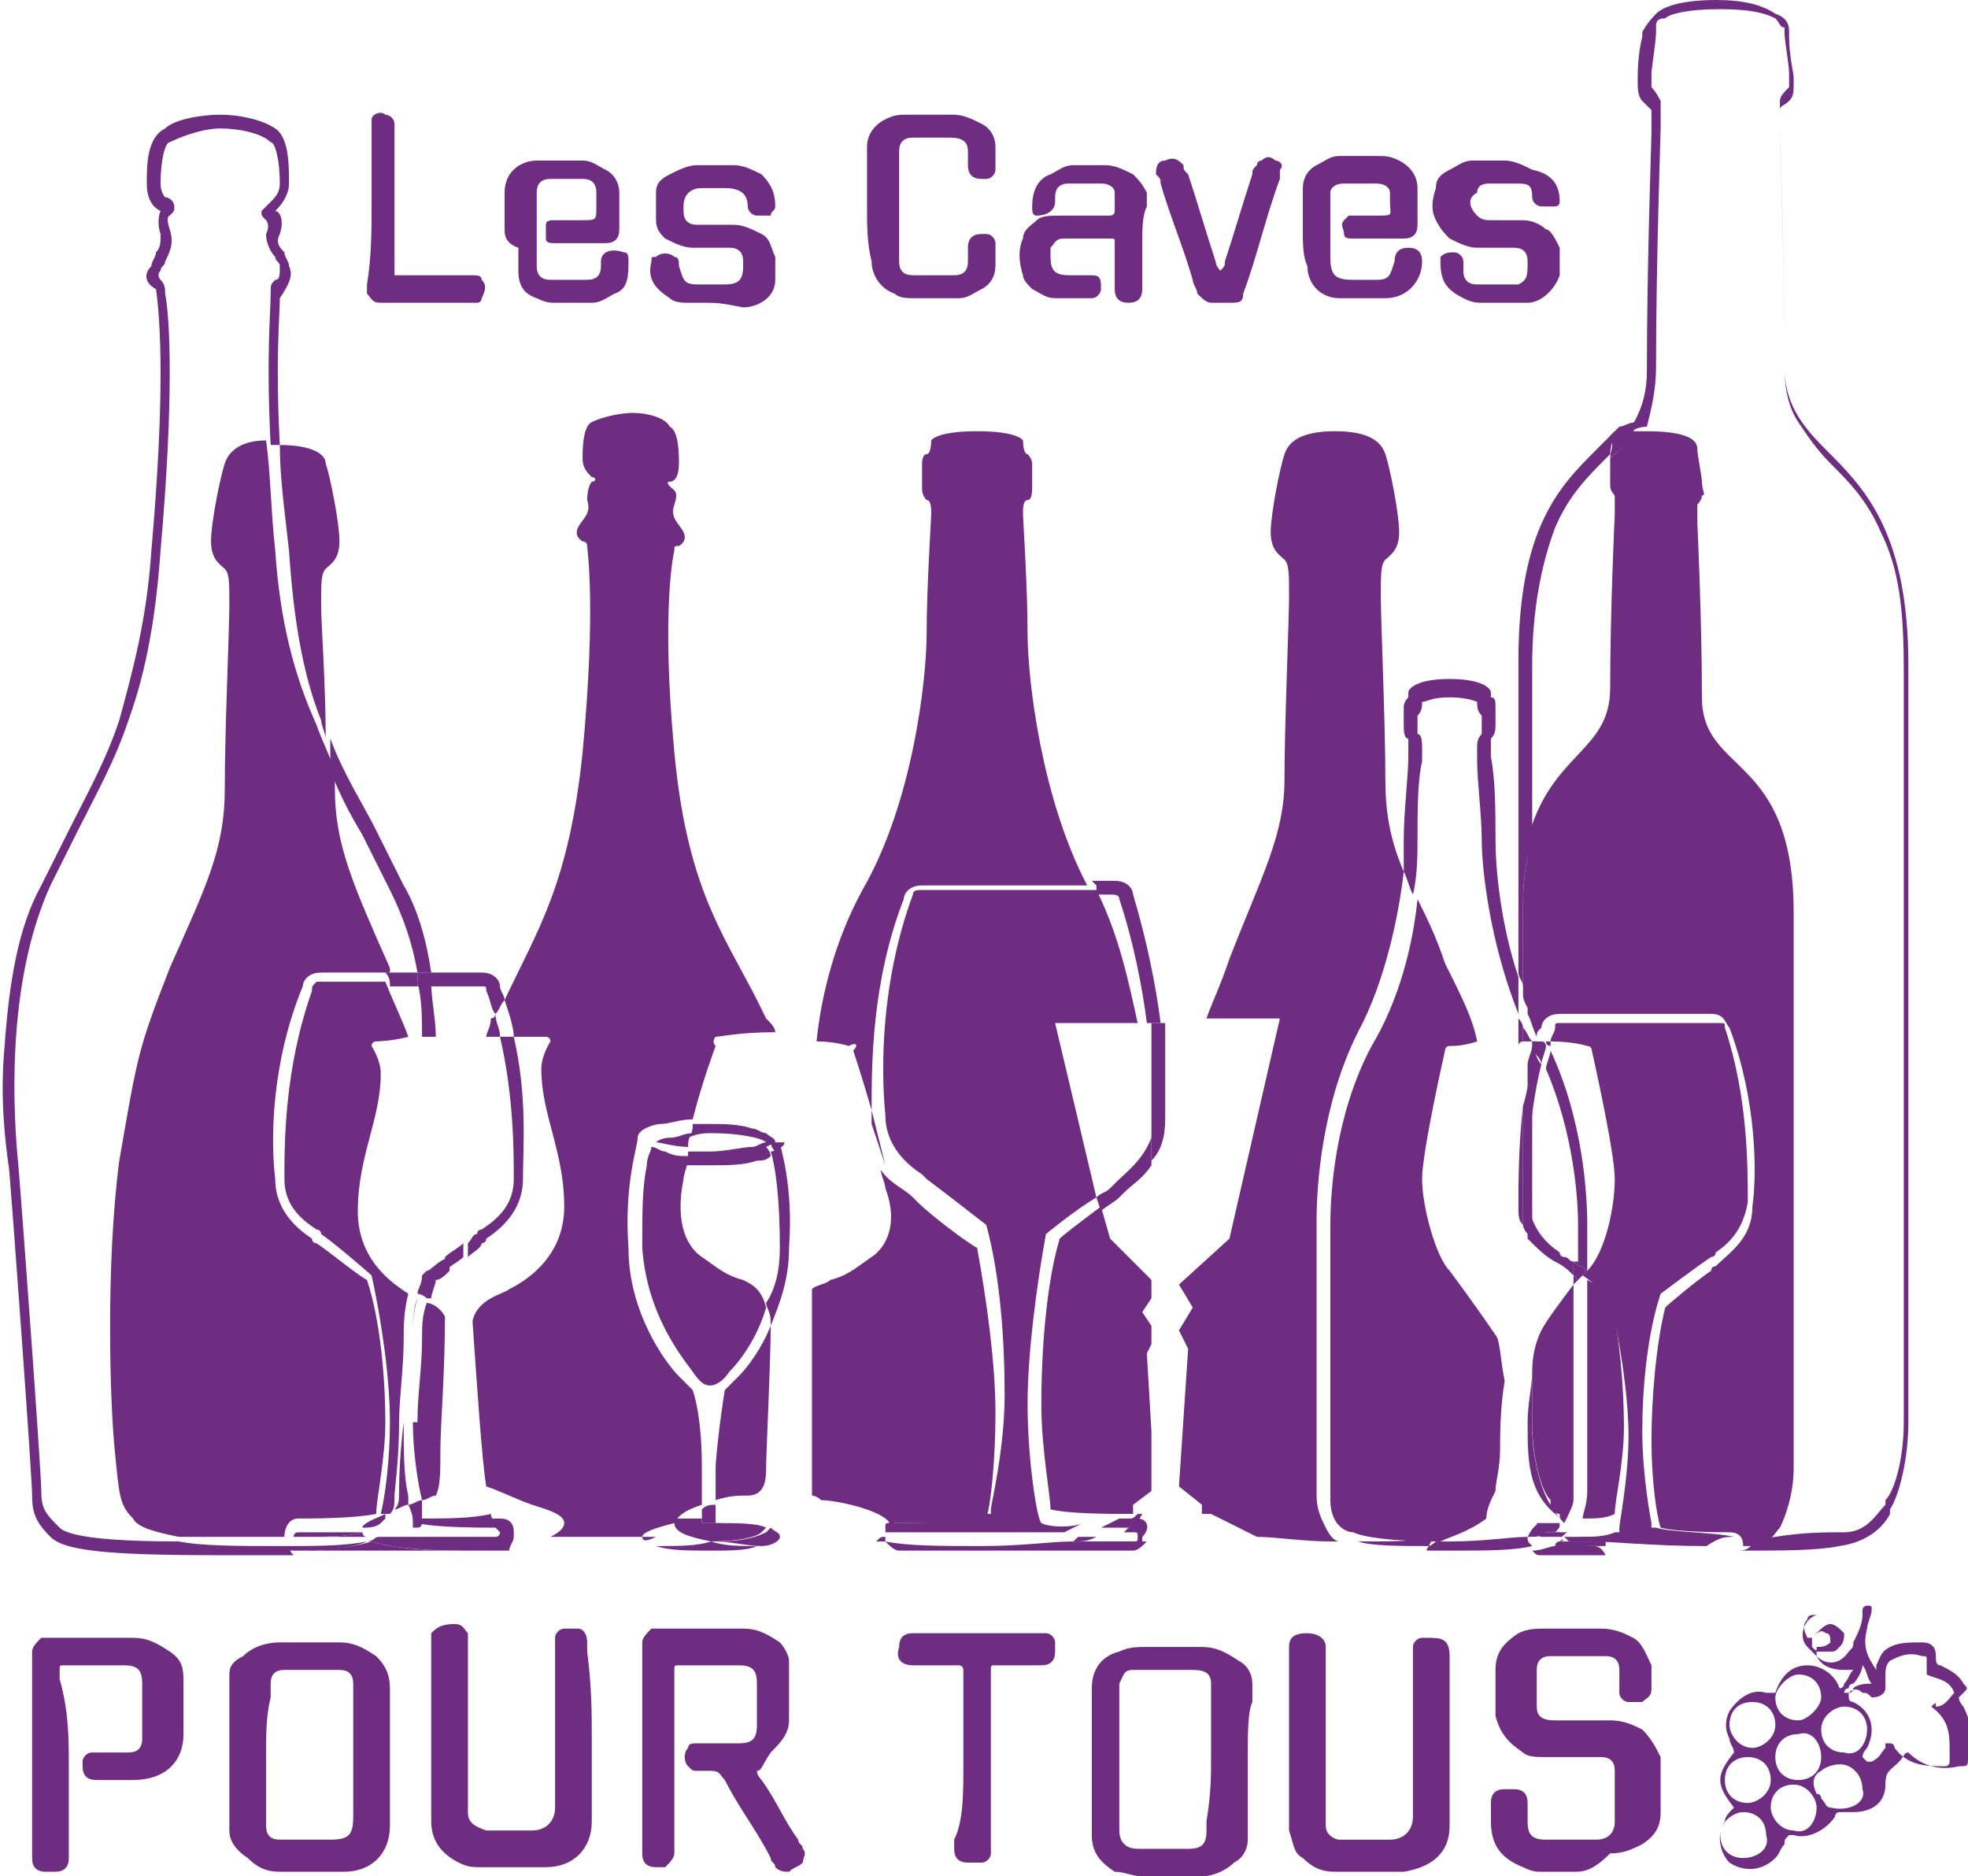 <?xml version="1.0" encoding="utf-8"?>
<!-- Generator: Adobe Illustrator 24.0.2, SVG Export Plug-In . SVG Version: 6.00 Build 0)  -->
<svg version="1.1" id="Calque_1" xmlns="http://www.w3.org/2000/svg" xmlns:xlink="http://www.w3.org/1999/xlink" x="0px" y="0px"
	 viewBox="0 0 42.9 40.9" style="enable-background:new 0 0 42.9 40.9;" xml:space="preserve">
<style type="text/css">
	.st0{fill:#6F2D81;}
</style>
<g>
	<g>
		<path class="st0" d="M18.9,4.5c0-0.4,0-0.8,0-1.1c0-0.1,0-0.1,0-0.2c0-0.3,0.2-0.5,0.4-0.6c0.2-0.1,0.3-0.1,0.5-0.1
			c0.3,0,0.6,0,1,0c0.2,0,0.4,0.1,0.6,0.2c0.2,0.1,0.3,0.3,0.3,0.5c0,0.2,0,0.3,0,0.5c0,0.1-0.1,0.2-0.2,0.2c0,0-0.1,0-0.1,0
			c-0.2,0-0.3-0.1-0.3-0.3c0-0.1,0-0.2,0-0.3C21.1,3.1,21,3,20.7,3c-0.3,0-0.6,0-0.8,0c-0.2,0-0.3,0.1-0.3,0.3c0,0.8,0,1.6,0,2.4
			c0,0.2,0.1,0.3,0.3,0.3c0.3,0,0.6,0,0.9,0c0.2,0,0.3-0.1,0.3-0.3c0-0.1,0-0.2,0-0.3c0-0.2,0.1-0.3,0.3-0.3c0,0,0.1,0,0.1,0
			c0.1,0,0.2,0.1,0.2,0.2c0,0.2,0,0.3,0,0.5c0,0.2-0.1,0.4-0.3,0.5c-0.2,0.1-0.3,0.2-0.5,0.2c-0.3,0-0.7,0-1,0c-0.1,0-0.3,0-0.4-0.1
			c-0.3-0.1-0.5-0.4-0.5-0.7C18.9,5.3,18.9,4.9,18.9,4.5C18.9,4.5,18.9,4.5,18.9,4.5z"/>
		<path class="st0" d="M24.9,5.3c0,0.3,0,0.6,0,0.9c0,0,0,0.1,0,0.1c0,0.2-0.1,0.3-0.3,0.3c-0.2,0-0.3-0.1-0.3-0.3
			c0-0.3,0-0.5,0-0.8c0-0.1,0-0.1,0-0.2c0-0.1,0-0.1-0.1-0.1c-0.3,0-0.6,0-1,0c-0.2,0-0.2,0.1-0.3,0.2c0,0,0,0.1,0,0.1
			c0,0.3,0,0.5,0.4,0.5c0.2,0,0.3,0,0.5,0c0.2,0,0.2,0.1,0.2,0.3c0,0.1-0.1,0.2-0.2,0.2c-0.3,0-0.5,0-0.8,0c-0.2,0-0.3-0.1-0.5-0.2
			c-0.1-0.1-0.2-0.2-0.2-0.3c-0.1-0.3-0.1-0.6,0-0.8c0-0.2,0.2-0.3,0.3-0.4c0.1-0.1,0.3-0.1,0.5-0.1c0.3,0,0.6,0,0.9,0
			c0.1,0,0.1,0,0.2,0c0,0,0.1,0,0.1-0.1c0-0.1,0-0.3,0-0.4C24.3,4.1,24.2,4,24,4c-0.2,0-0.5,0-0.7,0C23.1,4,23,4.1,23,4.3
			c0,0,0,0,0,0.1c0,0.2-0.2,0.3-0.4,0.3c-0.1,0-0.1-0.1-0.1-0.2c0-0.3,0.1-0.6,0.4-0.7c0.2-0.1,0.3-0.2,0.5-0.2c0.2,0,0.5,0,0.7,0
			c0.2,0,0.4,0.1,0.6,0.2c0.1,0.1,0.2,0.2,0.3,0.4c0,0.1,0,0.2,0,0.3C24.9,4.7,24.9,5,24.9,5.3z"/>
		<path class="st0" d="M28.4,5c0-0.2,0-0.4,0-0.6c0-0.1,0-0.2,0-0.3c0-0.2,0.1-0.4,0.3-0.5c0.2-0.1,0.3-0.2,0.5-0.2
			c0.3,0,0.5,0,0.8,0c0.2,0,0.3,0,0.5,0.1c0.2,0.1,0.4,0.3,0.4,0.6c0,0.3,0,0.5,0,0.8c0,0.2-0.1,0.3-0.3,0.3c-0.4,0-0.7,0-1.1,0
			c-0.1,0-0.2,0-0.2-0.1c0-0.1-0.1-0.2,0-0.3c0,0,0.1-0.1,0.1-0.1c0.2,0,0.4,0,0.6,0c0.4,0,0.3,0,0.3-0.3c0-0.1,0-0.1,0-0.2
			C30.3,4.1,30.2,4,30,4c-0.2,0-0.5,0-0.7,0C29.1,4,29,4.1,29,4.2c0,0.1,0,0.1,0,0.2c0,0.4,0,0.8,0,1.2c0,0.4,0.1,0.5,0.5,0.5
			c0.2,0,0.3,0,0.5,0c0.3,0,0.3-0.1,0.4-0.4c0-0.2,0.1-0.3,0.3-0.3c0.2,0,0.3,0.1,0.3,0.3c0,0.4-0.3,0.8-0.8,0.8c-0.3,0-0.7,0-1,0
			c-0.4,0-0.7-0.3-0.7-0.7C28.4,5.6,28.4,5.3,28.4,5C28.4,5,28.4,5,28.4,5z"/>
		<path class="st0" d="M11,5c0-0.2,0-0.4,0-0.6c0-0.1,0-0.1,0-0.2c0-0.5,0.4-0.7,0.7-0.7c0.3,0,0.7,0,1,0c0.2,0,0.3,0.1,0.5,0.2
			c0.2,0.1,0.3,0.3,0.3,0.5c0,0.3,0,0.5,0,0.8c0,0.2-0.1,0.3-0.3,0.3c-0.4,0-0.7,0-1.1,0c-0.1,0-0.2,0-0.2-0.1c0-0.1,0-0.2,0-0.3
			c0-0.1,0.1-0.1,0.2-0.1c0.2,0,0.4,0,0.6,0c0.3,0,0.3,0,0.3-0.3c0-0.1,0-0.2,0-0.3c0-0.2-0.1-0.3-0.3-0.3c-0.2,0-0.5,0-0.7,0
			c-0.2,0-0.3,0.1-0.3,0.3c0,0.1,0,0.1,0,0.2c0,0.4,0,0.8,0,1.2c0,0.1,0,0.1,0,0.2c0,0.2,0.1,0.3,0.3,0.3c0.3,0,0.5,0,0.8,0
			c0.2,0,0.3-0.1,0.3-0.3c0,0,0,0,0-0.1c0-0.2,0.2-0.3,0.5-0.2c0.1,0,0.1,0.1,0.1,0.2c0,0.3,0,0.6-0.3,0.7c-0.2,0.1-0.3,0.2-0.5,0.2
			c-0.3,0-0.6,0-0.8,0c-0.1,0-0.2,0-0.4-0.1c-0.3-0.1-0.4-0.3-0.4-0.6c0-0.2,0-0.3,0-0.5C11,5.3,11,5.1,11,5z"/>
		<path class="st0" d="M15.4,6.6c-0.1,0-0.3,0-0.4,0c-0.1,0-0.3,0-0.4-0.1c-0.3-0.2-0.5-0.4-0.4-0.8c0-0.1,0-0.1,0.1-0.1
			c0.1-0.1,0.3-0.1,0.4,0c0.1,0,0.1,0.1,0.1,0.2c0.1,0.3,0.1,0.4,0.4,0.4c0.2,0,0.4,0,0.6,0c0.3,0,0.4-0.1,0.4-0.4c0,0,0-0.1,0-0.1
			c0-0.2-0.1-0.3-0.3-0.3c-0.1,0-0.1,0-0.2,0c-0.2,0-0.4,0-0.6,0c-0.2,0-0.4-0.1-0.6-0.2c-0.1-0.1-0.2-0.2-0.2-0.4
			c0-0.2,0-0.4,0-0.6c0-0.2,0.1-0.3,0.3-0.4c0.2-0.1,0.4-0.2,0.6-0.2c0.3,0,0.5,0,0.8,0c0.2,0,0.4,0.1,0.6,0.2
			c0.2,0.2,0.3,0.4,0.3,0.7c0,0.1-0.1,0.1-0.1,0.2c-0.1,0-0.2,0-0.3,0c-0.1,0-0.2-0.1-0.2-0.2c0-0.3-0.2-0.4-0.5-0.4
			c-0.2,0-0.3,0-0.5,0c-0.2,0-0.4,0.1-0.4,0.4c0,0,0,0.1,0,0.1c0,0.2,0.1,0.3,0.3,0.3c0.1,0,0.1,0,0.2,0c0.2,0,0.4,0,0.6,0
			c0.2,0,0.4,0.1,0.6,0.2c0.2,0.1,0.2,0.3,0.3,0.5c0,0.2,0,0.3,0,0.5c0,0.4-0.4,0.6-0.7,0.6C15.7,6.6,15.6,6.6,15.4,6.6
			C15.4,6.6,15.4,6.6,15.4,6.6z"/>
		<path class="st0" d="M32.7,6.6c-0.1,0-0.3,0-0.4,0c-0.1,0-0.2,0-0.4-0.1c-0.4-0.2-0.5-0.4-0.5-0.8c0,0,0-0.1,0-0.1
			c0.1-0.1,0.2-0.1,0.3-0.1c0.1,0,0.2,0.1,0.2,0.2c0,0.1,0,0.1,0,0.2c0,0.2,0.1,0.3,0.3,0.3c0.3,0,0.5,0,0.8,0c0,0,0.1,0,0.1,0
			c0.2-0.1,0.2-0.2,0.2-0.5c0-0.2-0.1-0.3-0.3-0.3c-0.1,0-0.1,0-0.2,0c-0.2,0-0.4,0-0.6,0c-0.2,0-0.4-0.1-0.6-0.2
			c-0.1-0.1-0.2-0.2-0.3-0.4c-0.1-0.2-0.1-0.4,0-0.7c0-0.2,0.1-0.3,0.3-0.4c0.2-0.1,0.3-0.2,0.5-0.2c0.2,0,0.5,0,0.7,0
			c0.2,0,0.4,0.1,0.6,0.2C33.9,3.8,34,4.1,34,4.4c0,0.1-0.1,0.1-0.1,0.1c-0.1,0-0.2,0-0.3,0c-0.1,0-0.2-0.1-0.2-0.2
			C33.4,4,33.3,4,33,4c-0.2,0-0.3,0-0.5,0c-0.1,0-0.3,0-0.3,0.2C32,4.3,32,4.5,32.2,4.7c0.1,0.1,0.2,0.1,0.3,0.1c0.2,0,0.4,0,0.7,0
			c0.2,0,0.4,0.1,0.5,0.2C33.8,5,33.9,5.2,34,5.4c0,0.2,0,0.4,0,0.6c-0.1,0.3-0.4,0.6-0.7,0.6C33.1,6.6,32.9,6.6,32.7,6.6
			C32.7,6.6,32.7,6.6,32.7,6.6z"/>
		<path class="st0" d="M26.6,5.9c0.1-0.1,0.1-0.1,0.1-0.2c0.2-0.6,0.4-1.3,0.6-1.9c0-0.1,0-0.1,0.1-0.2c0,0,0-0.1,0.1-0.1
			c0.1-0.1,0.2-0.1,0.3,0c0.1,0,0.2,0.1,0.1,0.2c0,0.1,0,0.1,0,0.2c-0.3,0.8-0.5,1.7-0.8,2.5c0,0.2-0.1,0.2-0.3,0.2
			c-0.1,0-0.3,0-0.4,0c-0.1,0-0.2-0.1-0.3-0.2c0-0.1-0.1-0.2-0.1-0.3c-0.2-0.7-0.5-1.4-0.7-2.1c0-0.1,0-0.1-0.1-0.2
			c0-0.1,0-0.3,0.2-0.3c0.2-0.1,0.3,0,0.4,0.1c0,0.1,0,0.1,0.1,0.2c0.2,0.6,0.4,1.3,0.6,1.9C26.5,5.8,26.6,5.9,26.6,5.9z"/>
		<path class="st0" d="M8.1,4.5c0-0.5,0-1.1,0-1.6c0-0.1,0-0.1,0-0.2c0,0,0-0.1,0-0.1c0-0.1,0.2-0.2,0.3-0.1c0.1,0,0.2,0.1,0.2,0.2
			c0,0.1,0,0.2,0,0.2c0,1,0,1.9,0,2.9c0,0.1,0,0.1,0,0.2C8.7,6,8.7,6,8.8,6c0.1,0,0.1,0,0.2,0c0.4,0,0.8,0,1.2,0c0,0,0.1,0,0.1,0
			c0.1,0,0.2,0,0.2,0.1c0.1,0.1,0.1,0.2,0,0.4c0,0.1-0.1,0.1-0.1,0.1c-0.1,0-0.1,0-0.2,0c-0.6,0-1.2,0-1.8,0c0,0-0.1,0-0.1,0
			c-0.2,0-0.2-0.1-0.3-0.2c0-0.1,0-0.1,0-0.2C8.1,5.6,8.1,5,8.1,4.5z"/>
	</g>
	<path class="st0" d="M34.3,40.8c-0.2,0-0.4,0-0.7,0c-0.1,0-0.2,0-0.4-0.1c-0.5-0.2-0.7-0.5-0.7-1c0-0.1,0-0.3,0-0.4
		c0-0.2,0.1-0.3,0.3-0.3c0.1,0,0.1,0,0.2,0c0.2,0,0.3,0.1,0.3,0.3c0,0.1,0,0.2,0,0.4c0,0.3,0.1,0.4,0.4,0.4c0.4,0,0.7,0,1.1,0
		c0.2,0,0.4-0.1,0.4-0.4c0-0.1,0-0.1,0-0.2c0-0.2,0-0.4,0-0.6c0-0.1,0-0.2,0-0.3c0-0.2-0.1-0.3-0.3-0.3c-0.1,0-0.2,0-0.2,0
		c-0.3,0-0.7,0-1,0c-0.2,0-0.4,0-0.5-0.1c-0.3-0.2-0.5-0.4-0.6-0.8c0-0.3,0-0.7,0-1c0-0.4,0.2-0.6,0.5-0.8c0.2-0.1,0.4-0.1,0.6-0.1
		c0.4,0,0.8,0,1.2,0c0.3,0,0.5,0.1,0.7,0.2c0.2,0.1,0.3,0.4,0.4,0.6c0,0.2,0,0.4,0,0.5c0,0.2-0.1,0.2-0.2,0.3c-0.1,0-0.2,0-0.3,0
		c-0.1,0-0.2-0.1-0.2-0.2c0-0.1,0-0.2,0-0.2c0-0.1,0-0.2,0-0.3c0-0.2-0.1-0.3-0.3-0.3c-0.1,0-0.1,0-0.2,0c-0.3,0-0.6,0-0.8,0
		c-0.1,0-0.1,0-0.2,0c-0.2,0-0.3,0.1-0.3,0.3c0,0.3,0,0.6,0,0.8c0,0.2,0.1,0.3,0.4,0.3c0.1,0,0.1,0,0.2,0c0.3,0,0.7,0,1,0
		c0.3,0,0.5,0.1,0.7,0.2c0.2,0.2,0.3,0.4,0.4,0.6c0,0.4,0,0.8,0,1.2c0,0.3-0.1,0.5-0.4,0.7c-0.2,0.1-0.4,0.2-0.7,0.2
		C34.7,40.8,34.5,40.8,34.3,40.8z"/>
	<path class="st0" d="M8.5,38.3c0,0.5,0,0.9,0,1.4c0,0,0,0.1,0,0.1c0,0.6-0.4,1-1,1c-0.5,0-1,0-1.4,0c-0.3,0-0.5-0.1-0.7-0.3
		C5.1,40.3,5,40.1,5,39.9c0-0.1,0-0.1,0-0.2c0-0.9,0-1.9,0-2.8c0-0.1,0-0.3,0-0.4c0-0.2,0.1-0.3,0.3-0.4c0.2-0.2,0.5-0.3,0.8-0.3
		c0.4,0,0.9,0,1.3,0c0.3,0,0.5,0.1,0.8,0.3c0.2,0.2,0.3,0.4,0.3,0.7c0,0.3,0,0.5,0,0.8C8.5,37.7,8.5,38,8.5,38.3z M5.8,38.3
		c0,0.4,0,0.9,0,1.3c0,0.1,0,0.2,0,0.2c0,0.2,0.1,0.3,0.3,0.3c0.1,0,0.1,0,0.2,0c0.3,0,0.6,0,0.9,0c0.4,0,0.5-0.1,0.5-0.5
		c0-0.9,0-1.8,0-2.7c0-0.1,0-0.2,0-0.2c0-0.2-0.1-0.3-0.3-0.3c0,0-0.1,0-0.1,0c-0.3,0-0.7,0-1,0c0,0-0.1,0-0.1,0
		c-0.2,0-0.3,0.1-0.3,0.3c0,0.1,0,0.2,0,0.3C5.8,37.4,5.8,37.8,5.8,38.3z"/>
	<path class="st0" d="M27.2,38.3c0,0.5,0,0.9,0,1.4c0,0.1,0,0.2,0,0.4c0,0.2-0.1,0.4-0.3,0.5c-0.2,0.2-0.5,0.3-0.7,0.3
		c-0.4,0-0.9,0-1.3,0c-0.2,0-0.4-0.1-0.6-0.1c-0.3-0.2-0.5-0.4-0.5-0.8c0-1.1,0-2.1,0-3.2c0-0.4,0.2-0.7,0.6-0.8
		c0.2-0.1,0.4-0.1,0.6-0.1c0.4,0,0.8,0,1.2,0c0.3,0,0.5,0.1,0.8,0.3c0.2,0.1,0.3,0.3,0.3,0.5c0,0.1,0,0.2,0,0.4
		C27.2,37.3,27.2,37.8,27.2,38.3z M26.4,38.3c0-0.5,0-0.9,0-1.4c0-0.1,0-0.1,0-0.2c0-0.2-0.1-0.3-0.4-0.3c-0.1,0-0.1,0-0.2,0
		c-0.3,0-0.6,0-0.9,0c-0.1,0-0.1,0-0.2,0c-0.2,0-0.2,0.1-0.3,0.3c0,0.1,0,0.2,0,0.3c0,0.9,0,1.8,0,2.7c0,0.1,0,0.1,0,0.2
		c0,0.3,0.2,0.4,0.4,0.4c0.4,0,0.7,0,1.1,0c0.3,0,0.4-0.1,0.4-0.4c0-0.1,0-0.1,0-0.2C26.4,39.1,26.4,38.7,26.4,38.3z"/>
	<path class="st0" d="M16.5,38.6c0,0.1,0.1,0.2,0.1,0.2c0.3,0.4,0.5,0.9,0.8,1.3c0,0.1,0.1,0.1,0.1,0.2c0.1,0.1,0,0.2,0,0.3
		c-0.1,0.1-0.2,0.1-0.3,0.2c-0.1,0-0.2,0-0.3-0.1c0-0.1-0.1-0.1-0.1-0.2c-0.3-0.6-0.7-1.1-1-1.7c-0.1-0.1-0.1-0.2-0.3-0.2
		c-0.1,0-0.2,0-0.3,0c-0.1,0-0.1,0-0.2-0.1c-0.1-0.1-0.1-0.3,0-0.4c0-0.1,0.1-0.1,0.2-0.1c0.1,0,0.2,0,0.3,0c0.2,0,0.4,0,0.6,0
		c0.3,0,0.4-0.1,0.4-0.4c0-0.3,0-0.6,0-0.9c0-0.3-0.1-0.4-0.4-0.4c-0.3,0-0.7,0-1,0c-0.1,0-0.2,0-0.3,0c-0.1,0-0.1,0-0.1,0.1
		c0,0.1,0,0.1,0,0.2c0,1.2,0,2.4,0,3.6c0,0.1,0,0.2,0,0.2c0,0.1-0.1,0.2-0.2,0.3c-0.1,0-0.2,0-0.2,0c-0.2,0-0.3-0.1-0.3-0.3
		c0-0.1,0-0.1,0-0.2c0-1.4,0-2.7,0-4.1c0-0.1,0-0.2,0-0.3c0-0.1,0.1-0.2,0.2-0.3c0.1,0,0.2,0,0.2,0c0.6,0,1.2,0,1.8,0
		c0.3,0,0.5,0.1,0.8,0.3c0.1,0.1,0.2,0.3,0.2,0.4c0,0,0,0.1,0,0.1c0,0.4,0,0.8,0,1.2c0,0.3-0.2,0.5-0.4,0.7
		C16.6,38.5,16.6,38.6,16.5,38.6z"/>
	<path class="st0" d="M12.9,37.9c0,0.5,0,1.1,0,1.6c0,0.1,0,0.1,0,0.2c0,0.6-0.4,1-1,1c-0.1,0-0.3,0-0.4,0c-0.3,0-0.6,0-1,0
		c-0.2,0-0.3,0-0.5-0.1c-0.4-0.2-0.6-0.5-0.6-0.9c0-0.1,0-0.1,0-0.2c0-1.2,0-2.3,0-3.5c0-0.1,0-0.1,0-0.2c0-0.1,0-0.1,0-0.2
		c0.1-0.1,0.2-0.2,0.5-0.2c0.2,0,0.2,0.1,0.3,0.2c0,0.1,0,0.2,0,0.2c0,1.1,0,2.2,0,3.4c0,0.1,0,0.2,0,0.3c0,0.2,0.1,0.3,0.4,0.4
		c0,0,0.1,0,0.1,0c0.3,0,0.6,0,0.9,0c0.3,0,0.5-0.2,0.5-0.5c0-0.1,0-0.1,0-0.2c0-1.1,0-2.2,0-3.3c0-0.1,0-0.2,0-0.2
		c0-0.1,0.1-0.2,0.2-0.2c0.1,0,0.2,0,0.3,0c0.1,0,0.2,0.1,0.2,0.3c0,0.1,0,0.1,0,0.2C12.9,36.8,12.9,37.3,12.9,37.9z"/>
	<path class="st0" d="M28.1,37.9c0-0.6,0-1.2,0-1.8c0-0.1,0-0.1,0-0.2c0-0.2,0.1-0.3,0.4-0.3c0.2,0,0.4,0.1,0.4,0.3
		c0,0.1,0,0.2,0,0.2c0,1.1,0,2.3,0,3.4c0,0.1,0,0.2,0,0.3c0,0.2,0.2,0.3,0.3,0.3c0.1,0,0.1,0,0.2,0c0.3,0,0.6,0,0.9,0
		c0.3,0,0.5-0.2,0.5-0.5c0-1.2,0-2.3,0-3.5c0-0.1,0-0.2,0-0.2c0-0.1,0.1-0.2,0.2-0.2c0,0,0.1,0,0.1,0c0.3,0,0.5,0,0.5,0.4
		c0,1.2,0,2.4,0,3.6c0,0,0,0.1,0,0.1c0,0.6-0.4,0.9-1,1c-0.5,0-1,0-1.5,0c-0.3,0-0.5-0.1-0.7-0.3c-0.2-0.1-0.2-0.3-0.3-0.6
		c0-0.1,0-0.2,0-0.3C28.1,39.1,28.1,38.5,28.1,37.9z"/>
	<path class="st0" d="M1.5,38.5c0,0.6,0,1.2,0,1.8c0,0.1,0,0.1,0,0.2c0,0.2-0.1,0.3-0.3,0.3c-0.1,0-0.1,0-0.2,0
		c-0.2,0-0.3-0.1-0.3-0.3c0-0.1,0-0.1,0-0.2c0-1.4,0-2.8,0-4.1c0-0.1,0-0.1,0-0.2c0-0.1,0.1-0.2,0.2-0.3c0.1,0,0.1,0,0.2,0
		c0.6,0,1.2,0,1.8,0c0.3,0,0.5,0.1,0.8,0.3C4,36.2,4,36.4,4,36.7c0,0.1,0,0.2,0,0.3c0,0.2,0,0.5,0,0.7c0,0,0,0.1,0,0.1
		c0,0.6-0.4,1-1.1,1c-0.3,0-0.5,0-0.8,0c-0.2,0-0.3-0.1-0.3-0.3c0,0,0-0.1,0-0.1c0-0.1,0.1-0.2,0.2-0.2c0.2,0,0.4,0,0.6,0
		c0.1,0,0.2,0,0.2,0c0.2,0,0.3-0.1,0.3-0.3c0,0,0-0.1,0-0.1c0-0.4,0-0.7,0-1.1c0-0.3-0.1-0.4-0.4-0.4c-0.3,0-0.5,0-0.8,0
		c-0.2,0-0.3,0-0.5,0c-0.1,0-0.1,0-0.1,0.1c0,0.1,0,0.1,0,0.2C1.5,37.3,1.5,37.9,1.5,38.5z"/>
	<path class="st0" d="M21,38.5c0-0.6,0-1.2,0-1.9c0-0.1,0-0.1,0-0.2c0,0,0-0.1-0.1-0.1c-0.1,0-0.1,0-0.2,0c-0.3,0-0.5,0-0.8,0
		c-0.2,0-0.4-0.1-0.3-0.4c0-0.2,0.1-0.3,0.3-0.3c0,0,0.1,0,0.1,0c0.9,0,1.7,0,2.6,0c0.1,0,0.1,0,0.2,0c0.1,0,0.2,0.1,0.2,0.2
		c0,0.1,0,0.1,0,0.2c0,0.2-0.1,0.3-0.3,0.3c-0.2,0-0.5,0-0.7,0c-0.1,0-0.2,0-0.3,0c-0.1,0-0.1,0-0.1,0.1c0,0.1,0,0.1,0,0.2
		c0,1.2,0,2.4,0,3.6c0,0.1,0,0.2,0,0.2c0,0.1-0.1,0.2-0.2,0.2c-0.1,0-0.2,0-0.3,0c-0.2,0-0.3-0.1-0.3-0.3c0-0.1,0-0.1,0-0.2
		C21,39.7,21,39.1,21,38.5z"/>
	<path class="st0" d="M42.8,36.9c0.1-0.1,0.1-0.1,0-0.2c-0.1-0.2-0.3-0.3-0.5-0.4c-0.1,0-0.1-0.1-0.1-0.2c0-0.2-0.1-0.3-0.3-0.3
		c-0.3,0-0.5,0-0.7,0.1c-0.2,0.1-0.2,0.2-0.3,0.4c0,0,0,0.1,0,0.1c-0.2-0.3-0.3-0.5-0.2-0.9c0-0.1,0.1-0.3,0.1-0.4
		c0-0.1,0-0.1-0.1-0.1c0,0-0.1,0-0.1,0.1c0,0,0,0.1,0,0.1c0,0.2-0.1,0.4-0.2,0.6c0,0.1,0,0.1-0.1,0.2c-0.2,0.3-0.5,0.3-0.7,0.1
		c0,0,0,0,0-0.1c0,0,0,0,0.1,0c0.1,0,0.1,0,0.2,0c0.1,0,0.1,0,0.2-0.1c0.1-0.1,0.1-0.2,0.1-0.3c-0.1-0.1-0.2-0.2-0.3-0.2
		c-0.1,0-0.2,0.1-0.3,0.2c0,0-0.1,0.1-0.1,0.1c0,0-0.1,0-0.1,0c-0.1-0.2-0.1-0.3,0-0.4c0-0.1,0.1-0.1,0.2-0.1c0,0,0,0,0,0
		c0,0,0,0,0,0c0,0,0,0,0,0c-0.3,0.1-0.4,0.5-0.2,0.7c0.1,0.1,0.1,0.1,0.2,0.2c0.1,0.2,0.3,0.3,0.6,0.3c0.1,0,0.1,0,0.2,0
		c-0.1,0.1-0.1,0.2-0.2,0.3c0,0,0,0.1-0.1,0.1c-0.1-0.3-0.4-0.5-0.7-0.5c-0.4,0-0.6,0.3-0.7,0.6c-0.1,0-0.1,0-0.2,0
		c-0.3-0.1-0.6,0.1-0.8,0.4c-0.1,0.2-0.1,0.4,0,0.6c0,0.1,0.1,0.2,0.1,0.3c-0.4,0.5-0.4,0.7,0,1.2c-0.1,0.1-0.2,0.2-0.2,0.3
		c-0.2,0.3-0.1,0.7,0.1,0.9c0.3,0.2,0.7,0.2,1-0.1c0.1-0.1,0.1-0.2,0.2-0.3c0-0.1,0-0.1,0.1-0.2c0,0,0.1,0,0.1,0
		c0.3,0.1,0.7-0.1,0.9-0.4c0,0,0-0.1,0.1-0.1c0.1,0,0.2,0,0.3,0c0.4,0,0.7-0.2,0.7-0.6c0-0.3,0.1-0.3,0.3-0.5
		c0.1-0.1,0.1-0.2,0.2-0.2c0.3,0.3,0.7,0.4,1.1,0.3c0.2,0,0.2,0,0.2-0.2c0.1-0.4,0.1-0.7-0.1-1.1c0,0-0.1-0.1-0.1-0.2
		C42.6,37.1,42.7,37,42.8,36.9z M39.5,35.9c0-0.1,0-0.1,0-0.2c0.1-0.1,0.2-0.2,0.3-0.1c0.1,0,0.1,0.1,0.1,0.2
		c-0.1,0.1-0.2,0.1-0.3,0.1C39.6,36,39.6,36,39.5,35.9z M40.2,36.9c0,0,0-0.1,0.1-0.1c0,0,0-0.1,0.1-0.1c0.1-0.1,0.2-0.3,0.2-0.4
		c0.1,0.1,0.1,0.3,0.2,0.4c-0.1,0-0.3,0-0.4,0.1c0,0,0,0.1-0.1,0.1C40.3,36.9,40.3,36.9,40.2,36.9C40.2,36.9,40.2,37,40.2,36.9
		C40.1,36.9,40.2,36.9,40.2,36.9z M39.2,36.5c0.3,0,0.5,0.2,0.5,0.5c0,0.2-0.3,0.5-0.5,0.5c-0.3,0-0.5-0.2-0.5-0.5
		C38.7,36.8,39,36.5,39.2,36.5z M39.7,38.3c0,0.3-0.2,0.5-0.5,0.5c-0.3,0-0.5-0.2-0.5-0.5c0-0.3,0.2-0.5,0.5-0.5
		C39.5,37.7,39.7,38,39.7,38.3z M38.2,37.1c0.3,0,0.5,0.2,0.5,0.5c0,0.3-0.3,0.5-0.5,0.5c-0.3,0-0.5-0.3-0.5-0.5
		C37.7,37.4,37.8,37.1,38.2,37.1z M37.6,38.8c0-0.3,0.2-0.5,0.5-0.5c0.3,0,0.5,0.2,0.5,0.5c0,0.3-0.3,0.5-0.5,0.5
		C37.8,39.3,37.6,39.1,37.6,38.8z M38,40.5c-0.3,0-0.5-0.2-0.5-0.5c0-0.3,0.3-0.5,0.5-0.5c0.3,0,0.5,0.2,0.5,0.5
		C38.6,40.3,38.3,40.5,38,40.5z M39.1,39.9c-0.3,0-0.5-0.3-0.5-0.5c0-0.3,0.2-0.5,0.5-0.5c0.3,0,0.5,0.3,0.5,0.5
		C39.6,39.7,39.4,40,39.1,39.9z M39.9,39.4c-0.1,0-0.1-0.1-0.2-0.2c0,0,0-0.1-0.1-0.1c-0.1-0.2-0.1-0.4,0.1-0.5
		c0.1-0.1,0.4-0.2,0.6-0.1c0.2,0.1,0.3,0.3,0.3,0.5C40.7,39.3,40.3,39.5,39.9,39.4z M40.2,38.2c-0.3,0-0.5-0.2-0.5-0.5
		c0-0.3,0.3-0.5,0.5-0.5c0.3,0,0.5,0.2,0.5,0.5C40.7,38,40.5,38.3,40.2,38.2z M42.1,37.2C42.1,37.2,42.2,37.2,42.1,37.2
		c0.4,0.3,0.4,0.6,0.4,1c0,0.1,0,0.1,0,0.2c0,0,0,0.1-0.1,0.1c-0.4,0-0.8,0-1.1-0.4c0,0,0-0.1-0.1-0.1c0,0-0.1,0-0.1,0
		c0,0,0,0.1,0,0.1c-0.1,0.1-0.1,0.2-0.3,0.3c0,0-0.1,0-0.1,0c0,0-0.1-0.1-0.1-0.1c0-0.1,0.1-0.2,0.1-0.2c0.2-0.4,0.1-0.8-0.3-1
		c0,0-0.1,0-0.1-0.1c0,0,0,0,0-0.1c0.1-0.1,0.2-0.1,0.3,0c0.1,0,0.1,0,0.2,0.1c0.2,0,0.3-0.1,0.3-0.2c0-0.1,0-0.1,0-0.2
		c0-0.2,0-0.3,0.1-0.4c0.2-0.1,0.4-0.2,0.7-0.1c0.1,0,0.1,0,0.1,0.1c0,0.1,0,0.2,0,0.3c0.2,0.1,0.5,0.1,0.6,0.4
		c-0.1,0.1-0.2,0.3-0.4,0.3C42.2,37.1,42.2,37.1,42.1,37.2C42.1,37.1,42.1,37.2,42.1,37.2z"/>
	<path class="st0" d="M19,27.4c-0.3,0.2-0.5,0.4-0.9,0.5C18,28,17.8,28,17.7,28.1c0,1.9,0,3.8,0,4.2c0,0.1,0,0.2,0,0.3
		c0,0,0.1,0,0.2,0.1c0.3,0,1.3,0.2,1.5,0.5c0.1,0,0.1,0,0.2,0c0.3,0,1.4,0,1.9-0.1c0.1-0.3,0.2-1.3,0.2-2.3c0-1.1-0.2-2.5-0.4-3.6
		c-0.2-0.1-1-0.7-1.3-1c0,0-0.1-0.1-0.1-0.1c-0.2-0.2-0.5-0.3-0.7-0.6c0,0.1,0.1,0.3,0.1,0.4C19.6,26.7,19.3,27.2,19,27.4z"/>
	<path class="st0" d="M24,26.3c-0.4,0.3-0.8,0.6-0.9,0.7c-0.3,1-0.4,2.5-0.4,3.6c0,1,0.2,2,0.2,2.3c0.4,0.1,1.3,0.1,1.8,0.1v-0.2
		l0.4-0.3c0-0.1,0-0.2,0-0.3c0-0.2,0-0.5,0-1L25,29.5l0.1-0.2c0-0.1,0-0.3,0-0.4l-0.2-0.3l0.2-0.3c0-0.1,0-0.2,0-0.4l-0.9-0.9
		L24,26.3z"/>
	<path class="st0" d="M22.7,33.2L22.7,33.2L22.7,33.2c-0.1-0.1-0.3-1.4-0.3-2.6c0-1.1,0.2-2.6,0.4-3.7l0,0l0,0c0,0,0.6-0.5,1.1-0.8
		L23,22.3h1.8c-0.2-0.9-0.4-1.9-0.9-2.9h-3.8c-0.1,0-0.2,0-0.2,0.1c0,0,0,0,0,0c-0.7,1.9-0.7,3.8-0.6,4.8c0,0.7,0.5,1.1,0.8,1.3
		c0,0,0.1,0.1,0.1,0.1c0.4,0.3,1.3,1,1.3,1l0,0l0,0c0.3,1.1,0.4,2.5,0.4,3.7c0,1.2-0.3,2.4-0.3,2.5l0,0.1l-0.1,0
		c-0.5,0.2-1.6,0.2-2.1,0.2c-0.1,0-0.1,0-0.1,0.1c0,0.1,0,0.1,0.1,0.1h3.8l0.4-0.2C23.4,33.3,22.9,33.3,22.7,33.2z"/>
	<path class="st0" d="M19.1,33.6c0.1,0,0.1,0,0.2,0c0,0,0,0,0-0.1C19.2,33.5,19.2,33.5,19.1,33.6z"/>
	<path class="st0" d="M18.6,22.9c0,0,0.2,0.6,0.4,1.3c0-1,0-2.8,0.7-4.6c0,0,0,0,0,0c0-0.1,0.1-0.3,0.4-0.3h3.6
		c-1-1.9-1.3-4.5-1.3-5.5c0-1-0.1-2.5-0.1-2.6s0-0.3,0.1-0.3c0.1,0,0.1-0.2,0.1-0.3c0-0.1,0-0.5,0-0.5s0-0.1-0.1-0.2
		c-0.1,0-0.1-0.3-0.1-0.3s-0.1-0.2-1-0.2c-0.9,0-1,0.2-1,0.2s0,0.3-0.1,0.3c-0.1,0-0.1,0.2-0.1,0.2s0,0.4,0,0.5c0,0.1,0,0.2,0.1,0.3
		c0.1,0,0.1,0.2,0.1,0.3s-0.1,1.6-0.1,2.6c0,1-0.3,3.7-1.4,5.6c-0.6,1.1-0.9,2.3-1,3.3c0.4,0,0.7,0.1,0.7,0.1
		C18.7,22.7,18.7,22.8,18.6,22.9z"/>
	<path class="st0" d="M10.6,22.6c0.1,0,0.2,0,0.3,0c0-0.2-0.1-0.3-0.1-0.5c0,0,0,0.1-0.1,0.1C10.7,22.4,10.6,22.5,10.6,22.6z"/>
	<path class="st0" d="M14.6,24.8c-0.2,0-0.3,0.1-0.3,0.1c0.1,0,0.4,0.1,0.7,0.1c0-0.1,0-0.2,0.1-0.3C14.9,24.7,14.8,24.8,14.6,24.8z
		"/>
	<path class="st0" d="M16.1,30c-0.1,0.1-0.2,0.2-0.3,0.3c-0.1,0.6-0.2,1.5-0.2,1.7c0,0.1,0,0.5,0,0.7c0.3-0.1,0.5-0.1,0.7-0.1
		c0.4,0,0.4-0.4,0.4-0.6c0-0.3,0.1-2.3,0.1-3.1C16.6,29.4,16.3,29.8,16.1,30C16.1,30,16.1,30,16.1,30z"/>
	<path class="st0" d="M16.2,27.9c-0.4-0.1-0.6-0.3-0.9-0.5c-0.3-0.2-0.6-0.7-0.4-1.7c0-0.1,0.1-0.3,0.1-0.5c-0.2,0-0.3,0-0.5-0.1
		c-0.1,0-0.2-0.1-0.3-0.1c0,0.1-0.1,0.2-0.1,0.4C14,25.9,14,26.4,14,27.2c0.1,1.4,0.8,2.3,1.1,2.7c0,0,0,0,0,0
		c0.2,0.3,0.3,0.3,0.4,0.3c0,0,0.2,0,0.4-0.3c0,0,0,0,0,0c0.2-0.2,0.6-0.7,0.8-1.4C16.6,28.1,16.4,28,16.2,27.9z"/>
	<path class="st0" d="M14,33.5c0-0.1,0.3-0.2,0.7-0.3c0.1-0.2,0.3-0.3,0.6-0.4c0-0.3,0-0.7,0-0.8c0-0.2,0-1.1-0.2-1.7
		c-0.1-0.1-0.2-0.2-0.3-0.3c0,0,0,0,0,0c-0.3-0.3-1.1-1.4-1.1-2.8c-0.1-1.4,0.2-2.2,0.2-2.4c0-0.2,0.4-0.3,0.5-0.3
		c0.2,0,0.4-0.1,0.7-0.1c0.2-0.8,0.5-1.6,0.5-1.6c-0.1-0.1,0-0.2,0-0.2c0.1,0,0.5-0.1,1.3-0.1c0-0.1-0.1-0.2-0.2-0.3
		c-0.8-1.7-1.7-2.6-2-5.8S14.7,12,14.7,12c0-0.1,0-0.1,0.1-0.1c0,0,0.2-0.1,0.1-0.3c-0.1-0.2-0.3-0.3-0.2-0.6c0.1-0.3,0-0.3-0.1-0.4
		c0,0-0.1-0.1,0-0.1c0.1,0,0.2-0.1,0.2-0.4c0-0.2,0-0.7-0.2-0.8C14.5,9.1,14.1,9,13.8,9c-0.3,0-0.7,0.1-0.9,0.2
		c-0.2,0.1-0.2,0.6-0.2,0.8c0,0.2,0.1,0.3,0.2,0.4c0.1,0,0.1,0.1,0,0.1c0,0-0.1,0.1-0.1,0.4c0.1,0.3-0.1,0.4-0.2,0.6
		c-0.1,0.2,0.1,0.3,0.1,0.3c0,0,0.1,0,0.1,0.1c0,0.1,0.2,1.3-0.1,4.5c-0.3,2.9-1,3.9-1.7,5.4c0.1,0.3,0.2,0.6,0.2,0.8
		c0.4,0,0.7,0,0.7,0c0,0,0.1,0,0.1,0.1c0,0-0.2,0.3-0.2,0.6c0,1,0.5,1.8,0.5,3c0,1.2-1,1.7-1.2,1.8c-0.1,0.1-0.7,0.2-0.8,0.7
		c0.1,1.4,0.2,3,0.3,3.6c0.3,0.1,0.7,0.3,1,0.4c0.3,0.1,0.7,0.2,0.7,0.4c0,0.1-0.1,0.2-0.3,0.3c0.4,0,1,0,1.8,0c0.2,0,0.4,0,0.5,0
		C14.1,33.6,14,33.6,14,33.5z"/>
	<path class="st0" d="M8.9,32.9C8.9,32.8,8.9,32.8,8.9,32.9c0-0.1,0-0.1,0-0.2C8.9,32.7,8.9,32.8,8.9,32.9z"/>
	<path class="st0" d="M7,15.7c0,0.1,0.1,0.3,0.1,0.4c0-1.2-0.1-2.5-0.1-2.9c0-0.5,0-0.7,0.1-0.8c0.1-0.1,0.3-0.2,0.3-0.6
		c0-0.4-0.2-1.4-0.3-1.7C7.1,9.9,6.8,9.7,6.1,9.7c0,0.7,0.1,1.4,0.2,2.3C6.4,13.5,6.6,14.7,7,15.7z"/>
	<path class="st0" d="M6.2,33.5C6.2,33.5,6.2,33.5,6.2,33.5c0-0.2,0.1-0.4,0.3-0.4c0.3,0,1.2,0,1.7-0.1c0-0.3,0.2-1.2,0.2-2
		c0-0.9-0.1-2.2-0.4-3.1c-0.2-0.1-0.8-0.6-1.1-0.8c0,0-0.1,0-0.1-0.1c-0.3-0.2-0.8-0.6-0.8-1.3c-0.1-0.8-0.1-2.5,0.6-4.2
		c0,0,0,0,0,0c0-0.1,0.1-0.3,0.4-0.3h1.5c0,0,0-0.1,0-0.1c-0.8-1.8-1.2-2.7-1.2-3.9c0-0.1,0-0.3,0-0.4c-0.1-0.3-0.3-0.7-0.4-1
		C6.4,14.7,6.1,13.5,6,12c-0.1-0.9-0.1-1.7-0.2-2.4c-0.5,0-0.8,0.2-0.9,0.5c-0.1,0.3-0.3,1.3-0.3,1.7c0,0.4,0.2,0.5,0.3,0.6
		c0.1,0.1,0.1,0.3,0.1,0.8c0,0.5-0.1,2.7-0.1,4s-0.4,2.1-1.2,3.9C3,22.9,3,23,2.6,25.3c-0.3,2.3-0.2,5.3-0.1,6.3
		c0.1,1,0.1,1.2,0.4,1.5c0.1,0.2,0.5,0.3,1,0.4c0.3,0,0.6,0,0.9,0C5.3,33.5,5.8,33.5,6.2,33.5z"/>
	<path class="st0" d="M7.9,33.4C7.9,33.4,7.9,33.4,7.9,33.4c-0.5,0-1.1,0-1.4,0c0,0-0.1,0-0.1,0.1c0,0,0,0,0,0
		C7.1,33.5,7.6,33.5,7.9,33.4C7.9,33.4,7.9,33.4,7.9,33.4z"/>
	<path class="st0" d="M9.3,28.4c-0.1,0.3-0.1,0.5-0.1,0.8c0,0.6-0.1,1.2-0.1,1.8C9,31,9,31,9,31c0,0.6,0.1,1.3,0.2,1.7
		c0.1,0,0.2-0.1,0.3-0.1c0.1-0.2,0.1-0.5,0.1-1c0-0.5,0.1-1.7,0.1-2.9C9.6,28.5,9.4,28.4,9.3,28.4z"/>
	<path class="st0" d="M6.8,21.6C6.8,21.6,6.8,21.6,6.8,21.6c-0.6,1.7-0.6,3.3-0.6,4.1c0,0.6,0.4,0.9,0.7,1.1c0,0,0.1,0,0.1,0.1
		c0.3,0.2,1.1,0.9,1.1,0.9l0,0l0,0c0.2,0.9,0.4,2.2,0.4,3.2c0,0.8-0.1,1.6-0.2,2c0.1,0,0.1,0,0.2,0c0,0,0,0,0,0
		c0.1-0.1,0.1-0.2,0.1-0.4c0-0.1,0.1-0.8,0.1-1.6c0-0.5,0.1-1.2,0.1-1.8c0-0.3,0-0.6,0.1-1c-0.3-0.2-1.1-0.7-1.1-1.8
		c0-1.2,0.5-2,0.5-3c0-0.3-0.2-0.6-0.2-0.6c0,0,0-0.1,0.1-0.1c0,0,0.3,0,0.7-0.1c-0.1-0.3-0.3-0.7-0.5-1.2H6.9
		C6.8,21.5,6.8,21.5,6.8,21.6z"/>
	<path class="st0" d="M32.6,32.5c0-0.2,0.1-0.5,0.1-0.9c0-0.3,0-0.9,0.1-1.5c-0.1-0.5-0.1-0.9-0.2-1c-0.2-0.3-0.7-1-1-1.4
		c-0.3-0.3-0.6-1.4-0.6-2c0-0.6,0.5-2.8,0.5-2.8s0-0.1,0.1-0.1c0.1,0,0.3,0,0.6-0.1c-0.1-0.5-0.3-0.9-0.7-1.7
		c-0.2-0.6-0.4-1-0.6-1.4c-0.1,1-0.4,2.2-1,3.2c-0.8,1.5-0.9,3.2-0.9,3.9v6c0,0.5,0.3,0.7,0.5,0.7c0.2,0.1,0.8,0.2,1.9,0.2
		c0.2-0.1,0.6-0.2,1-0.5C32.4,32.9,32.5,32.7,32.6,32.5z"/>
	<path class="st0" d="M28.9,33.3c-0.1-0.2-0.2-0.4-0.2-0.7v-6c0-0.7,0.1-2.5,0.9-4.1c0.6-1.1,0.9-2.6,1-3.5c-0.3-0.7-0.4-1.3-0.4-2
		c0-1.2-0.1-3.5-0.1-4s0-0.7,0.1-0.8c0.1-0.1,0.3-0.2,0.3-0.6c0-0.4-0.2-1.4-0.3-1.7c-0.1-0.3-0.4-0.5-1.1-0.5s-1,0.2-1.1,0.5
		c-0.1,0.3-0.3,1.3-0.3,1.7s0.2,0.5,0.3,0.6c0.1,0.1,0.1,0.3,0.1,0.8s-0.1,2.8-0.1,4c0,1.2-0.5,2.1-1.2,3.9c-0.2,0.6-0.4,1-0.5,1.3
		h1.6l-1.1,4.8l-1.1,1l0.3,0.5l-0.3,0.5l0.2,0.4l-0.2,3l0.5,0.4v0.2h0.2l1,0.5c0.4,0,1,0.1,1.6,0.1c0.1,0,0.3,0,0.4,0
		c-0.1,0-0.1,0-0.2,0C29.1,33.6,29,33.5,28.9,33.3z"/>
	<path class="st0" d="M39.9,9.9c-0.5-0.5-1-1-1-1.9c0-2.2-0.1-5.1-0.1-5.2V2.4c0-0.1,0.1-0.1,0.2-0.2c0.1-0.1,0.1-0.2,0.1-0.4
		c0,0,0-0.1,0-0.1c0-0.1-0.1-0.5-0.1-0.9c0,0,0-0.1,0-0.1c0,0,0,0,0,0c0-0.1,0-0.3-0.3-0.4C38.4,0.1,38,0,37.4,0
		c-0.6,0-1.1,0.1-1.3,0.3c-0.2,0.2-0.3,0.4-0.3,0.4c0,0,0,0,0,0c0,0,0,0.1,0,0.1c-0.1,0.4-0.1,0.8-0.1,0.9c0,0,0,0.1,0,0.1
		c0,0.1,0,0.3,0.1,0.4c0,0,0.1,0.1,0.2,0.2v0.5c0,0.1-0.1,2.9-0.1,5.2c0,0.6-0.2,1-0.4,1.3c0.1,0,0.2-0.1,0.4-0.1
		C36,8.9,36.1,8.5,36.1,8c0-2.3,0.1-5.1,0.1-5.2l0-0.6l0,0c0,0-0.1-0.2-0.2-0.3c0,0,0-0.1,0-0.2c0,0,0-0.1,0-0.1
		c0-0.1,0.1-0.7,0.1-0.9c0,0,0-0.1,0-0.1c0,0,0,0,0,0c0-0.1,0-0.2,0.2-0.2c0.1-0.1,0.5-0.2,1.2-0.2c0.7,0,1,0.1,1.2,0.2
		c0.1,0.1,0.1,0.2,0.2,0.2c0,0,0,0,0,0c0,0,0,0.1,0,0.1c0,0.2,0.1,0.7,0.1,0.9c0,0,0,0.1,0,0.1c0,0.1,0,0.1,0,0.2
		c-0.1,0.1-0.2,0.2-0.2,0.3l0,0v0.6l0,0c0,0,0.1,2.9,0.1,5.2c0,0.5,0.1,0.9,0.3,1.2c0.2,0.3,0.4,0.6,0.7,0.9
		c0.4,0.4,0.8,0.8,1.1,1.5c0.4,0.8,0.5,1.7,0.5,3V31c0,0.8-0.2,1.5-0.4,1.7c0,0,0,0,0,0.1c-0.2,0.2-0.4,0.6-0.9,0.6
		c-0.4,0-0.9,0-1.5,0.1c-0.1,0-0.2,0.1-0.4,0.1c0,0-0.1,0-0.1,0c0,0.1-0.1,0.2-0.3,0.2c1,0,1.7,0,2.2-0.1c0.7-0.1,1-0.5,1.1-0.7
		c0,0,0,0,0-0.1c0.2-0.3,0.4-1.1,0.4-1.9V14.5C41.6,11.7,40.7,10.7,39.9,9.9z"/>
	<path class="st0" d="M33.2,19.7c0-0.6,0.1-1.1,0.2-1.5v-3.7c0-1.2,0.2-2.2,0.5-3c0.3-0.7,0.7-1.1,1.1-1.5c0,0,0.1-0.1,0.1-0.1
		c0-0.2,0.1-0.4,0.1-0.4c0,0,0,0,0-0.1c-0.1,0.1-0.2,0.2-0.4,0.4c-0.8,0.8-1.7,1.7-1.7,4.6v6.8c0,0.1,0.1,0.2,0.1,0.3
		C33.2,20.7,33.2,19.9,33.2,19.7z"/>
	<path class="st0" d="M33.2,22.7c0-0.1,0-0.2,0-0.3c0-0.1-0.1-0.2-0.1-0.2v0.6C33.1,22.7,33.2,22.7,33.2,22.7z"/>
	<path class="st0" d="M35.1,10c0,0.1,0,0.3,0,0.3c0,0.1,0,0.2,0,0.3s0.1,0.2,0.1,0.2v0.4c0,0-0.1,2.1-0.1,3.8c0,1.4-1.3,1.4-1.8,3.3
		v3.8c0.1,0.2,0.1,0.3,0.2,0.5c0-0.1,0-0.1,0.1-0.2c0,0,0,0,0,0c0-0.1,0.1-0.3,0.4-0.3h3.3c0.3,0,0.3,0.2,0.4,0.3c0,0,0,0,0,0
		c0.6,1.6,0.6,3.2,0.5,3.9c0,0.7-0.5,1-0.8,1.3c0,0-0.1,0-0.1,0.1c-0.3,0.2-0.9,0.7-1,0.8c-0.2,0.8-0.3,2-0.3,2.9
		c0,0.8,0.1,1.6,0.2,1.9c0.4,0.1,1.3,0.1,1.5,0.1c0.2,0,0.3,0.1,0.3,0.3c0,0,0,0,0,0c0.2,0,0.3,0,0.4,0c0.2-0.1,0.3-0.3,0.4-0.4
		c0.1-0.2,0.3-0.7,0.3-1.3c0-1.1,0-11,0-12.1c0-3.5-2-3-2-4.7c0-1.7-0.1-3.8-0.1-3.8v-0.4c0,0,0.1-0.1,0.1-0.2c0.1,0,0-0.1,0-0.3
		c0-0.1-0.1-0.6-0.1-0.7c0-0.1,0-0.4-1.1-0.4c-0.2,0-0.3,0-0.5,0c0,0,0,0,0,0C35.6,9.5,35.3,9.8,35.1,10z"/>
	<path class="st0" d="M37.8,33.5C37.8,33.5,37.8,33.4,37.8,33.5c-0.4-0.1-1.4-0.1-1.7-0.2l-0.1,0l0-0.1c0,0-0.2-1-0.2-2
		c0-0.9,0.1-2.1,0.4-3l0,0l0,0c0,0,0.8-0.6,1.1-0.8c0,0,0.1,0,0.1-0.1c0.3-0.2,0.6-0.5,0.7-1.1c0-0.8,0-2.3-0.5-3.8c0,0,0,0,0,0
		c0-0.1,0-0.1-0.1-0.1H34c-0.1,0-0.1,0-0.1,0.1c0,0,0,0,0,0c0,0.1-0.1,0.2-0.1,0.3c0.5,0,0.8,0.1,0.8,0.1c0.1,0,0.1,0.1,0.1,0.1
		s0.5,2.2,0.5,2.8c0,0.6-0.2,1.6-0.6,2c0,0,0,0-0.1,0.1c0.3,0.2,0.6,0.5,0.6,0.5l0,0l0,0c0.2,0.9,0.4,2.1,0.4,3c0,0.9-0.2,1.9-0.2,2
		l0,0.1l-0.1,0c-0.2,0.1-0.5,0.1-0.8,0.1c0.1,0,0.1,0,0.1,0.1c0,0,0,0,0.1,0c0.6,0,1.4,0.1,2.6,0.1C37.5,33.5,37.6,33.5,37.8,33.5
		C37.8,33.5,37.8,33.5,37.8,33.5z"/>
	<path class="st0" d="M34.5,33.1c0.3,0,0.5,0,0.7-0.1c0-0.3,0.2-1.1,0.2-1.9c0-0.9-0.1-2-0.3-2.9c-0.1-0.1-0.3-0.2-0.5-0.3v4.6
		C34.6,32.8,34.5,33,34.5,33.1z"/>
	<path class="st0" d="M34.1,33.2c0.1-0.2,0.2-0.4,0.2-0.5V28c-0.3,0.4-0.6,0.8-0.7,1c-0.1,0.2-0.2,0.5-0.2,0.9V31
		c0,0.8,0.2,1.5,0.4,1.7c0,0,0,0,0,0.1c0,0.1,0.1,0.2,0.2,0.2C34,33.1,34,33.1,34.1,33.2C34.1,33.2,34.1,33.2,34.1,33.2z"/>
	<path class="st0" d="M33.4,22.7L33.4,22.7C33.4,22.7,33.4,22.7,33.4,22.7C33.4,22.7,33.4,22.7,33.4,22.7z"/>
	<path class="st0" d="M35.2,9.6c0.1-0.1,0.1-0.1,0.2-0.2C35.2,9.4,35.2,9.5,35.2,9.6z"/>
	<path class="st0" d="M33.4,22.7L33.4,22.7c-0.1-0.1-0.1-0.2-0.2-0.3c0,0.1,0,0.2,0,0.3C33.3,22.7,33.3,22.7,33.4,22.7z"/>
	<path class="st0" d="M38,33.6c0,0,0.1,0,0.1,0c0.1,0,0.3,0,0.4-0.1C38.4,33.5,38.2,33.5,38,33.6C38.1,33.6,38.1,33.6,38,33.6z"/>
	<path class="st0" d="M33.4,18.2c-0.1,0.4-0.2,0.9-0.2,1.5c0,0.2,0,1,0,2c0,0.1,0.1,0.3,0.2,0.4V18.2z"/>
	<path class="st0" d="M37.8,33.5C37.8,33.5,37.8,33.5,37.8,33.5c-0.1,0-0.3,0-0.4,0H37.8z"/>
	<path class="st0" d="M33.8,32.8c-0.2-0.3-0.4-1-0.4-1.7v-1.2c0,0.3-0.1,0.7-0.1,1.1c0,0.8,0,1.5,0.6,2c0,0,0.1,0.1,0.1,0.1
		C33.9,33,33.9,32.9,33.8,32.8C33.8,32.8,33.8,32.8,33.8,32.8z"/>
	<path class="st0" d="M34.7,33.5c0.1,0,0.1,0,0.2,0.1h2.5C36.2,33.5,35.3,33.5,34.7,33.5C34.7,33.5,34.7,33.5,34.7,33.5z"/>
	<path class="st0" d="M35.1,10c0.2-0.2,0.5-0.5,0.6-0.8c0,0,0,0,0,0c-0.2,0-0.3,0.1-0.4,0.1c-0.1,0.1-0.1,0.1-0.2,0.2
		c0,0,0,0.1,0,0.1C35.2,9.7,35.1,9.8,35.1,10z"/>
	<path class="st0" d="M9.5,22.6c0-0.4-0.1-0.8-0.1-1.2H9.1c0.1,0.4,0.1,0.8,0.1,1.2C9.3,22.6,9.4,22.6,9.5,22.6z"/>
	<path class="st0" d="M7.9,18.2c0.2,0.4,0.4,0.8,0.6,1.2c0.3,0.6,0.5,1.2,0.6,1.8h0.3c-0.1-0.7-0.3-1.4-0.6-1.9
		c-0.2-0.4-0.4-0.8-0.6-1.2c-0.3-0.6-0.7-1.2-1-2c0,0.2,0,0.5,0,0.7C7.4,17.3,7.6,17.7,7.9,18.2z"/>
	<path class="st0" d="M6.2,33.7c0,0-0.1,0-0.1,0c-0.9,0-1.7,0-2.2-0.1c-1.5,0-2.4-0.1-2.6-0.3C1,33,0.9,32.9,0.9,32.5
		c0-0.4-0.4-5.9-0.5-7.1c-0.1-1-0.3-3.9,0.7-6.1c0.2-0.4,0.4-0.8,0.6-1.2c0.4-0.8,0.8-1.5,1.1-2.4c0.4-1.1,0.6-2.3,0.7-3.7
		c0.3-3.4,0.2-5.1,0.1-5.6c0,0,0,0,0,0c0-0.1,0-0.2-0.1-0.3C3.5,6.1,3.4,6,3.5,5.9c0-0.1,0.1-0.1,0.1-0.2C3.7,5.5,3.8,5.3,3.7,5
		c-0.1-0.3,0-0.3,0-0.3l0,0c0.1-0.1,0.1-0.1,0.1-0.2c0-0.1-0.1-0.2-0.2-0.2C3.6,4.3,3.5,4.2,3.5,4c0-0.5,0.1-0.9,0.2-0.9
		c0.2-0.1,0.7-0.3,1.1-0.3c0.4,0,0.9,0.1,1.1,0.3C6,3.1,6.1,3.5,6.1,4c0,0.2-0.1,0.3-0.2,0.4c0,0-0.1,0.1-0.2,0.2
		c0,0.1,0,0.1,0.1,0.2l0,0c0,0,0.1,0.1,0,0.3C5.8,5.3,5.9,5.5,6,5.6c0,0.1,0.1,0.1,0.1,0.2C6.1,6,6.1,6.1,6,6.1
		C5.9,6.2,5.9,6.2,5.9,6.4c0,0,0,0,0,0c0,0.4-0.1,1.4,0,3.3c0.1,0,0.2,0,0.2,0c0,0,0,0,0,0c-0.1-1.9,0-2.8,0-3.2c0,0,0,0,0,0
		c0,0,0,0,0,0C6.3,6.2,6.4,6,6.3,5.8c0-0.1-0.1-0.2-0.1-0.3C6.1,5.4,6,5.3,6.1,5.1c0.1-0.3,0-0.5-0.1-0.5C6.2,4.4,6.3,4.2,6.3,4
		c0-0.4,0-1-0.3-1.2C5.7,2.6,5.2,2.5,4.8,2.5c-0.4,0-1,0.1-1.2,0.3C3.2,3,3.2,3.6,3.2,4c0,0.3,0.1,0.5,0.3,0.6
		C3.5,4.6,3.4,4.8,3.5,5.1c0,0.2,0,0.3-0.1,0.4c0,0.1-0.1,0.2-0.1,0.3C3.1,6,3.2,6.2,3.4,6.3c0,0,0,0,0,0c0,0,0,0,0,0
		C3.5,7,3.6,8.6,3.3,12c-0.1,1.5-0.4,2.6-0.7,3.7c-0.3,0.9-0.7,1.6-1.1,2.4c-0.2,0.4-0.4,0.8-0.6,1.2c-0.5,0.9-0.7,2.1-0.8,3.5
		c-0.1,1.1,0,2,0.1,2.7c0.1,1.2,0.5,6.7,0.5,7.1c0,0.4,0.1,0.6,0.4,0.9c0.3,0.3,1.2,0.4,3.7,0.4c0.6,0,1.2,0,1.6,0
		C6.3,33.8,6.3,33.7,6.2,33.7z M3.6,4.5L3.6,4.5L3.6,4.5z"/>
	<path class="st0" d="M7.9,33.4c-0.3,0.1-0.8,0.1-1.4,0.1c0,0,0,0,0,0H8C7.9,33.5,7.9,33.4,7.9,33.4z"/>
	<path class="st0" d="M9.1,28.3C9,28.2,9,28.2,9.1,28.3c-0.1,0.3-0.1,0.6-0.1,0.9C9,28.9,9,28.5,9.1,28.3
		C9.1,28.3,9.1,28.3,9.1,28.3z"/>
	<path class="st0" d="M8.8,31C8.8,31,8.8,31,8.8,31c-0.1,0.8-0.1,1.4-0.1,1.5c0,0.2,0,0.3-0.1,0.4c0.1,0,0.2-0.1,0.3-0.1
		c0-0.1,0-0.1,0-0.2C8.8,32.2,8.8,31.6,8.8,31z"/>
	<path class="st0" d="M15.5,24.7c0.6,0,1.1,0.1,1.2,0.2c-0.1,0-0.2,0.1-0.3,0.1c-0.2,0-0.6,0.1-0.9,0.1c-0.2,0-0.3,0-0.5,0
		c0,0.1,0,0.2-0.1,0.3c0.2,0,0.4,0,0.6,0c0.4,0,0.7,0,1-0.1c0.1,0,0.2,0,0.3-0.1c0-0.1-0.1-0.2-0.1-0.2l0.2-0.1c0,0,0,0,0,0
		c0-0.1-0.1-0.1-0.2-0.2c-0.1,0-0.2-0.1-0.3-0.1c-0.3-0.1-0.6-0.1-1-0.1c-0.1,0-0.2,0-0.3,0c0,0.1,0,0.2-0.1,0.3
		C15.2,24.7,15.4,24.7,15.5,24.7z"/>
	<path class="st0" d="M16.8,25.1c0.1,0.3,0.2,1,0.2,2.1c0,0.5-0.1,0.9-0.3,1.2c0,0.1,0.1,0.2,0.1,0.4c0,0,0,0,0,0.1
		c0.2-0.5,0.4-1,0.4-1.7c0.1-1.4-0.2-2.2-0.2-2.3c0,0,0,0,0,0C17,25,16.9,25.1,16.8,25.1z"/>
	<path class="st0" d="M16.8,24.9c0,0,0,0.1,0.1,0.2c0.1-0.1,0.2-0.1,0.2-0.2c0,0,0,0,0,0c0,0,0,0,0,0L16.8,24.9z"/>
	<path class="st0" d="M14.3,33.7c0.3,0.1,0.7,0.1,1.2,0.1c0.4,0,0.8,0,1-0.1c-0.4,0-0.7,0-1-0.1C15.2,33.7,14.8,33.7,14.3,33.7z"/>
	<path class="st0" d="M17,33.5c0-0.1-0.1-0.1-0.2-0.2c0,0-0.1,0.1-0.1,0.1c-0.2,0.1-0.5,0.2-1.1,0.2c0.3,0,0.7,0.1,1,0.1
		C16.8,33.7,17,33.6,17,33.5z"/>
	<path class="st0" d="M15.6,33.2h-0.3c0,0,0,0,0-0.1c-0.2,0-0.4,0-0.6,0c0,0,0,0,0,0.1c0,0.2,0.3,0.3,0.8,0.4c0.6,0,1-0.1,1.1-0.2
		c0,0,0.1-0.1,0.1-0.1C16.5,33.2,16.1,33.2,15.6,33.2C15.6,33.2,15.6,33.2,15.6,33.2z"/>
	<path class="st0" d="M15.5,33.2c0,0,0.1,0,0.1,0c0-0.1,0-0.2,0-0.4c-0.1,0-0.2,0-0.3,0.1c0,0.1,0,0.3,0,0.3
		C15.4,33.2,15.5,33.2,15.5,33.2z"/>
	<path class="st0" d="M15.4,33.2C15.4,33.2,15.4,33.2,15.4,33.2l0.3,0.1c0,0,0,0,0-0.1c0,0-0.1,0-0.1,0S15.4,33.2,15.4,33.2z"/>
	<path class="st0" d="M31.3,33.5c-0.4,0.1-1,0.1-1.7,0.1c0.3,0.1,0.9,0.1,1.6,0.1c0,0,0,0,0,0C31.1,33.7,31.2,33.6,31.3,33.5z"/>
	<path class="st0" d="M30.9,18.3c0-0.6,0-1.3,0.1-1.7c0-0.2,0-0.2,0-0.3c0-0.1,0-0.3-0.1-0.3c0,0,0-0.1,0-0.1c0-0.1,0-0.3,0-0.3
		c0,0,0,0,0,0c0.1-0.1,0.1-0.2,0.1-0.3c0.1,0,0.2-0.1,0.6-0.1s0.6,0.1,0.6,0.1c0,0.1,0,0.2,0.1,0.3c0,0,0,0,0,0c0,0.1,0,0.3,0,0.3
		c0,0,0,0.1,0,0.1c-0.1,0.1-0.1,0.2-0.1,0.3c0,0,0,0.1,0,0.3c0,0.4,0.1,1.2,0.1,1.7c0,0.7,0.2,2.3,0.8,3.8v-0.8
		c-0.4-1.2-0.5-2.4-0.5-3c0-0.6,0-1.3-0.1-1.8c0-0.1,0-0.2,0-0.3c0-0.1,0-0.1,0-0.1c0.1-0.1,0.1-0.2,0.1-0.3c0-0.1,0-0.3,0-0.4l0,0
		l0,0c0-0.1,0-0.2-0.1-0.2c0,0,0-0.1,0-0.1l0,0l0,0c0-0.1-0.2-0.3-0.9-0.3s-0.9,0.2-0.9,0.3l0,0l0,0c0,0,0,0.1,0,0.1
		c-0.1,0.1-0.1,0.2-0.1,0.2l0,0l0,0c0,0,0,0.3,0,0.4c0,0.1,0,0.3,0.1,0.3c0,0,0,0.1,0,0.1c0,0,0,0.1,0,0.3c0,0.4-0.1,1.2-0.1,1.8
		c0,0.2,0,0.4,0,0.7c0.1,0.2,0.1,0.3,0.2,0.5C30.9,19.1,30.9,18.6,30.9,18.3z M32.5,16.2C32.5,16.2,32.5,16.2,32.5,16.2
		C32.5,16.2,32.5,16.2,32.5,16.2z M32.4,16C32.4,16,32.4,16,32.4,16C32.4,16,32.4,16,32.4,16z M30.8,16C30.8,16,30.8,16,30.8,16
		C30.8,16,30.8,16,30.8,16z M30.7,16.2C30.7,16.2,30.7,16.2,30.7,16.2C30.7,16.2,30.7,16.2,30.7,16.2z"/>
	<path class="st0" d="M33.6,33.4C33.6,33.4,33.6,33.5,33.6,33.4c-0.1,0.1,0,0.1,0,0.1H34c-0.1,0-0.1-0.1-0.2-0.1
		C33.7,33.4,33.7,33.4,33.6,33.4z"/>
	<path class="st0" d="M33.4,33.7c-0.1-0.1-0.1-0.1-0.1-0.2c0,0,0,0,0,0c-0.4,0-0.9,0.1-1.7,0.1c-0.1,0-0.2,0-0.3,0c0,0,0,0,0,0
		c-0.1,0.1-0.2,0.1-0.2,0.2c0,0,0,0,0,0c0.2,0,0.3,0,0.5,0C32.4,33.8,33,33.8,33.4,33.7z"/>
	<path class="st0" d="M33.5,22.9c0-0.1,0-0.1,0-0.2c0,0-0.1,0-0.1,0c0,0,0,0,0,0C33.4,22.8,33.5,22.8,33.5,22.9z"/>
	<path class="st0" d="M33.8,33.4c0,0,0.1,0.1,0.2,0.1h0.1c-0.1,0-0.1-0.1-0.1-0.1C33.9,33.4,33.8,33.4,33.8,33.4z"/>
	<path class="st0" d="M34.3,27.8V28c0,0,0.1-0.1,0.1-0.1C34.4,27.9,34.3,27.8,34.3,27.8z"/>
	<path class="st0" d="M34.3,27.5c0.1,0.1,0.2,0.1,0.3,0.2v-1c0-0.7-0.1-2.3-0.8-3.8c0,0.1-0.1,0.3-0.1,0.4c0.6,1.4,0.7,2.8,0.7,3.4
		V27.5z"/>
	<path class="st0" d="M33.9,33.4c0,0,0.1,0.1,0.1,0.1h0c0.1,0,0.1-0.1,0.2-0.1C34.1,33.4,34,33.4,33.9,33.4z"/>
	<path class="st0" d="M34.1,33.2C34.1,33.2,34.1,33.2,34.1,33.2C34.1,33.2,34.1,33.2,34.1,33.2C34.1,33.2,34.1,33.2,34.1,33.2z"/>
	<path class="st0" d="M33.6,33.2c-0.1,0-0.2,0.1-0.3,0.3c0.2,0,0.3,0,0.4-0.1C33.7,33.3,33.6,33.2,33.6,33.2z"/>
	<path class="st0" d="M34.7,33.7c-0.2,0-0.4-0.1-0.5-0.1c-0.1,0-0.1,0-0.2,0c0,0-0.1,0-0.1,0.1c-0.1,0-0.3,0.1-0.5,0.1
		c0.1,0.1,0.1,0.1,0.2,0.1H35c0,0,0,0,0,0C34.9,33.7,34.8,33.7,34.7,33.7z"/>
	<path class="st0" d="M33.1,26.3c0,0.2,0,0.3,0.1,0.4c0-0.9,0-1.7,0-2.6C33.1,25,33.1,25.8,33.1,26.3z"/>
	<path class="st0" d="M34.2,33.6c0.1,0.1,0.3,0.1,0.5,0.1c0.1,0,0.2,0,0.3,0c0,0,0,0,0,0c0,0,0-0.1,0-0.1
		C34.7,33.6,34.5,33.6,34.2,33.6C34.3,33.6,34.3,33.6,34.2,33.6z"/>
	<path class="st0" d="M34.1,33.2C34.1,33.2,34.1,33.2,34.1,33.2C34.1,33.2,34.1,33.2,34.1,33.2C34.1,33.2,34.1,33.2,34.1,33.2
		C34.1,33.2,34.1,33.2,34.1,33.2z"/>
	<path class="st0" d="M33.9,27.5C33.9,27.5,34,27.5,33.9,27.5c0.2,0.1,0.3,0.2,0.4,0.3v-0.3c-0.1,0-0.1-0.1-0.2-0.1
		c0,0-0.1,0-0.1-0.1c-0.3-0.2-0.6-0.5-0.7-1.1c0-0.6,0-1.8,0.3-3c-0.1-0.1-0.1-0.2-0.2-0.4c0,0.1-0.1,0.3-0.1,0.4V27
		C33.5,27.2,33.7,27.4,33.9,27.5z"/>
	<path class="st0" d="M33.8,22.7c0,0-0.1,0-0.1,0c0,0,0,0.1,0.1,0.1C33.8,22.8,33.8,22.8,33.8,22.7z"/>
	<path class="st0" d="M34,33.6c0.1,0,0.1,0,0.2,0C34.2,33.6,34.1,33.6,34,33.6C34.1,33.5,34.1,33.6,34,33.6z"/>
	<path class="st0" d="M33.9,33.4c-0.1-0.1-0.1-0.1-0.2-0.2c0,0-0.1,0-0.1,0c0,0,0,0-0.1,0c0,0.1,0.1,0.1,0.2,0.2
		C33.8,33.4,33.8,33.4,33.9,33.4C33.8,33.4,33.8,33.4,33.9,33.4z"/>
	<path class="st0" d="M33.2,24.1c0,0.8,0,1.7,0,2.6c0,0.1,0.1,0.2,0.2,0.3v-3.7C33.3,23.6,33.3,23.8,33.2,24.1z"/>
	<path class="st0" d="M34.8,33.5h-0.7c0,0,0,0,0,0c0,0,0.1,0.1,0.1,0.1c0,0,0.1,0,0.1,0c0.2,0,0.4,0,0.7,0
		C35,33.6,34.9,33.6,34.8,33.5z"/>
	<path class="st0" d="M34,33.2c-0.1,0-0.2,0-0.3,0c0,0.1,0.1,0.1,0.2,0.2C34,33.3,34,33.3,34,33.2C34.1,33.2,34.1,33.2,34,33.2z"/>
	<path class="st0" d="M34.3,27.8c0,0,0.1,0.1,0.1,0.1c0.1-0.1,0.1-0.1,0.2-0.2v0c-0.1-0.1-0.2-0.1-0.3-0.2V27.8z"/>
	<path class="st0" d="M33.6,23.2c0-0.1,0.1-0.3,0.1-0.4c0,0,0-0.1-0.1-0.1c-0.1,0-0.1,0-0.2,0c0,0.1,0,0.1,0,0.2
		C33.5,23,33.6,23.1,33.6,23.2z"/>
	<path class="st0" d="M23.4,33.6c-0.5,0-1.1,0.1-2,0.1c-0.9,0-1.6,0-2.1-0.1c0.1,0.1,0.2,0.2,0.3,0.2h5.1c0.1,0,0.2-0.1,0.3-0.2
		L23.4,33.6L23.4,33.6z"/>
	<path class="st0" d="M23.9,19.5h0.3c0.1,0,0.2,0,0.2,0.1c0,0,0,0,0,0c0.3,0.9,0.5,1.9,0.6,2.7h0.3c-0.1-0.8-0.3-1.8-0.6-2.8
		c0,0,0,0,0,0c0-0.1-0.1-0.3-0.4-0.3h-0.5c0,0,0.1,0.1,0.1,0.1C23.9,19.4,23.9,19.4,23.9,19.5z"/>
	<path class="st0" d="M19.3,25.4c-0.1-0.4-0.2-0.8-0.3-1.2c0,0.1,0,0.2,0,0.3C19.1,24.8,19.2,25.1,19.3,25.4z"/>
	<path class="st0" d="M19.3,33.4C19.3,33.5,19.3,33.5,19.3,33.4c0.2,0,0.2-0.1,0.2-0.2c0-0.1,0-0.1-0.1-0.1
		C19.4,33.2,19.3,33.3,19.3,33.4z"/>
	<path class="st0" d="M24.8,33.1c-0.1,0.1-0.2,0.2-0.3,0.3c0.1,0,0.2,0,0.2,0c0.1,0,0.1,0,0.1,0.1c0,0.1,0,0.1-0.1,0.1h-0.9
		c-0.1,0-0.3,0-0.5,0.1l-0.1,0h1.7c0-0.1,0-0.1,0-0.2C25.1,33.3,25,33.1,24.8,33.1z"/>
	<path class="st0" d="M25.1,24.4c0,0.1,0,0.2,0,0.3c0,0.2,0,0.4,0,0.6c0.2-0.2,0.3-0.5,0.3-0.9c0-0.5,0-1.2,0-2.1h-0.3
		C25.1,23.2,25.1,23.9,25.1,24.4z"/>
	<path class="st0" d="M23.4,33.6c0.2,0,0.3,0,0.5-0.1h-0.4L23.4,33.6z"/>
	<path class="st0" d="M24.6,33.1L24.6,33.1l-0.2,0l-0.4,0.2c0.2,0,0.4,0,0.6,0c0.1-0.1,0.2-0.1,0.3-0.3c0,0,0,0-0.1,0
		C24.7,33.1,24.7,33.1,24.6,33.1z"/>
	<path class="st0" d="M24.3,25.8c0,0-0.1,0.1-0.1,0.1c-0.1,0.1-0.2,0.1-0.3,0.2l0.1,0.3c0.1-0.1,0.3-0.2,0.4-0.3
		c0,0,0.1-0.1,0.1-0.1c0.2-0.2,0.4-0.3,0.6-0.6c0-0.3,0-0.5,0-0.6C24.9,25.3,24.6,25.5,24.3,25.8z"/>
	<path class="st0" d="M8.1,33.6c-0.3,0.1-0.9,0.2-1.8,0.2c0,0,0.1,0,0.1,0h4.4c0.1,0,0.1,0,0.2,0c-0.3,0-0.6,0-1,0
		C9,33.8,8.4,33.7,8.1,33.6z"/>
	<path class="st0" d="M10.5,21.5c0.1,0,0.1,0,0.1,0.1c0,0,0,0,0,0c0.1,0.2,0.1,0.4,0.2,0.5c0.1-0.1,0.1-0.2,0.2-0.3
		c0-0.1-0.1-0.2-0.1-0.3c0,0,0,0,0,0c0-0.1-0.1-0.3-0.4-0.3H9.3c0,0.1,0,0.2,0,0.3H10.5z"/>
	<path class="st0" d="M8.5,21.5h0.6c0-0.1,0-0.2,0-0.3H8.4C8.5,21.3,8.5,21.4,8.5,21.5z"/>
	<path class="st0" d="M9.1,21.5h0.3c0-0.1,0-0.2,0-0.3H9.1C9.1,21.3,9.1,21.4,9.1,21.5z"/>
	<path class="st0" d="M8,33.6c-0.5,0.1-1.1,0.1-1.8,0.1c0,0.1,0.1,0.1,0.2,0.1C7.3,33.8,7.8,33.7,8,33.6C8.1,33.6,8.1,33.6,8,33.6z"
		/>
	<path class="st0" d="M9.2,33.1c0,0-0.1,0.1-0.1,0.1c0.4,0.1,1.4,0.1,1.8,0.1c0,0,0,0,0,0c0,0,0,0,0,0c-0.1-0.1-0.2-0.2-0.2-0.3
		C10.3,33.1,9.7,33.1,9.2,33.1C9.3,33.1,9.3,33.1,9.2,33.1z"/>
	<path class="st0" d="M9.7,27.7c0.1-0.1,0.3-0.2,0.4-0.3c0-0.1,0-0.2,0-0.2c0,0,0,0,0-0.1c-0.1,0.1-0.3,0.2-0.4,0.3
		C9.7,27.5,9.7,27.6,9.7,27.7z"/>
	<path class="st0" d="M11.2,33.5c-0.1,0-0.2-0.1-0.3-0.1c0,0,0,0,0,0c0,0,0,0.1-0.1,0.1H8.3c-0.1,0-0.1,0-0.2,0.1
		c0.3,0.1,0.9,0.2,2,0.2c0.4,0,0.7,0,1,0C11.1,33.7,11.2,33.6,11.2,33.5z"/>
	<path class="st0" d="M10.9,33.4C10.9,33.4,10.9,33.4,10.9,33.4C10.9,33.4,10.9,33.4,10.9,33.4c0.1,0.1,0.2,0.1,0.3,0.1
		c0,0,0,0,0-0.1c0-0.2-0.1-0.3-0.3-0.3c-0.1,0-0.1,0-0.2,0C10.7,33.2,10.8,33.3,10.9,33.4z"/>
	<path class="st0" d="M11.2,25.7c0,0.6-0.4,0.9-0.7,1.1c0,0-0.1,0-0.1,0.1c-0.1,0-0.1,0.1-0.2,0.2c0,0,0,0,0,0.1c0,0.1,0,0.1,0,0.2
		c0.1-0.1,0.3-0.2,0.3-0.3c0,0,0.1,0,0.1-0.1c0.3-0.2,0.8-0.6,0.8-1.3c0-0.7,0.1-1.8-0.2-3.1c-0.1,0-0.2,0-0.3,0
		C11.2,23.9,11.2,25.1,11.2,25.7z"/>
	<path class="st0" d="M9.2,32.7c-0.1,0-0.2,0.1-0.3,0.1C9,33,9,33.1,9,33.2l0,0.1l0.1,0c0,0,0,0,0,0c0.1,0,0.1-0.1,0.1-0.1
		c0,0,0-0.1,0.1-0.1c0,0-0.1,0-0.1,0C9.2,33,9.2,32.9,9.2,32.7z"/>
	<path class="st0" d="M8.4,33c-0.2,0.1-0.5,0.2-0.5,0.3c0.1,0,0.3,0,0.4-0.1c0,0,0,0,0,0c0,0,0,0,0.1-0.1l0,0
		C8.4,33.1,8.4,33.1,8.4,33z"/>
	<path class="st0" d="M9.3,27.7c0,0.2,0,0.4,0,0.6c0,0,0,0,0.1,0c0-0.1,0.1-0.3,0.1-0.4c0.1,0,0.2-0.1,0.3-0.2c0-0.1,0-0.2,0-0.3
		C9.5,27.5,9.4,27.7,9.3,27.7z"/>
	<path class="st0" d="M8,33.6C8.1,33.6,8.1,33.6,8,33.6c0.2,0,0.2,0,0.3,0H8.2C8.2,33.5,8.1,33.6,8,33.6z"/>
	<path class="st0" d="M9.2,27.8L9.2,27.8c0,0.2-0.1,0.3-0.1,0.4c0,0,0.1,0,0.2,0.1c0-0.2,0-0.4,0-0.6C9.2,27.8,9.2,27.8,9.2,27.8
		L9.2,27.8z"/>
	<path class="st0" d="M8,33.5C8,33.5,8,33.6,8,33.5c0.1,0,0.2,0,0.3,0H8z"/>
</g>
</svg>
